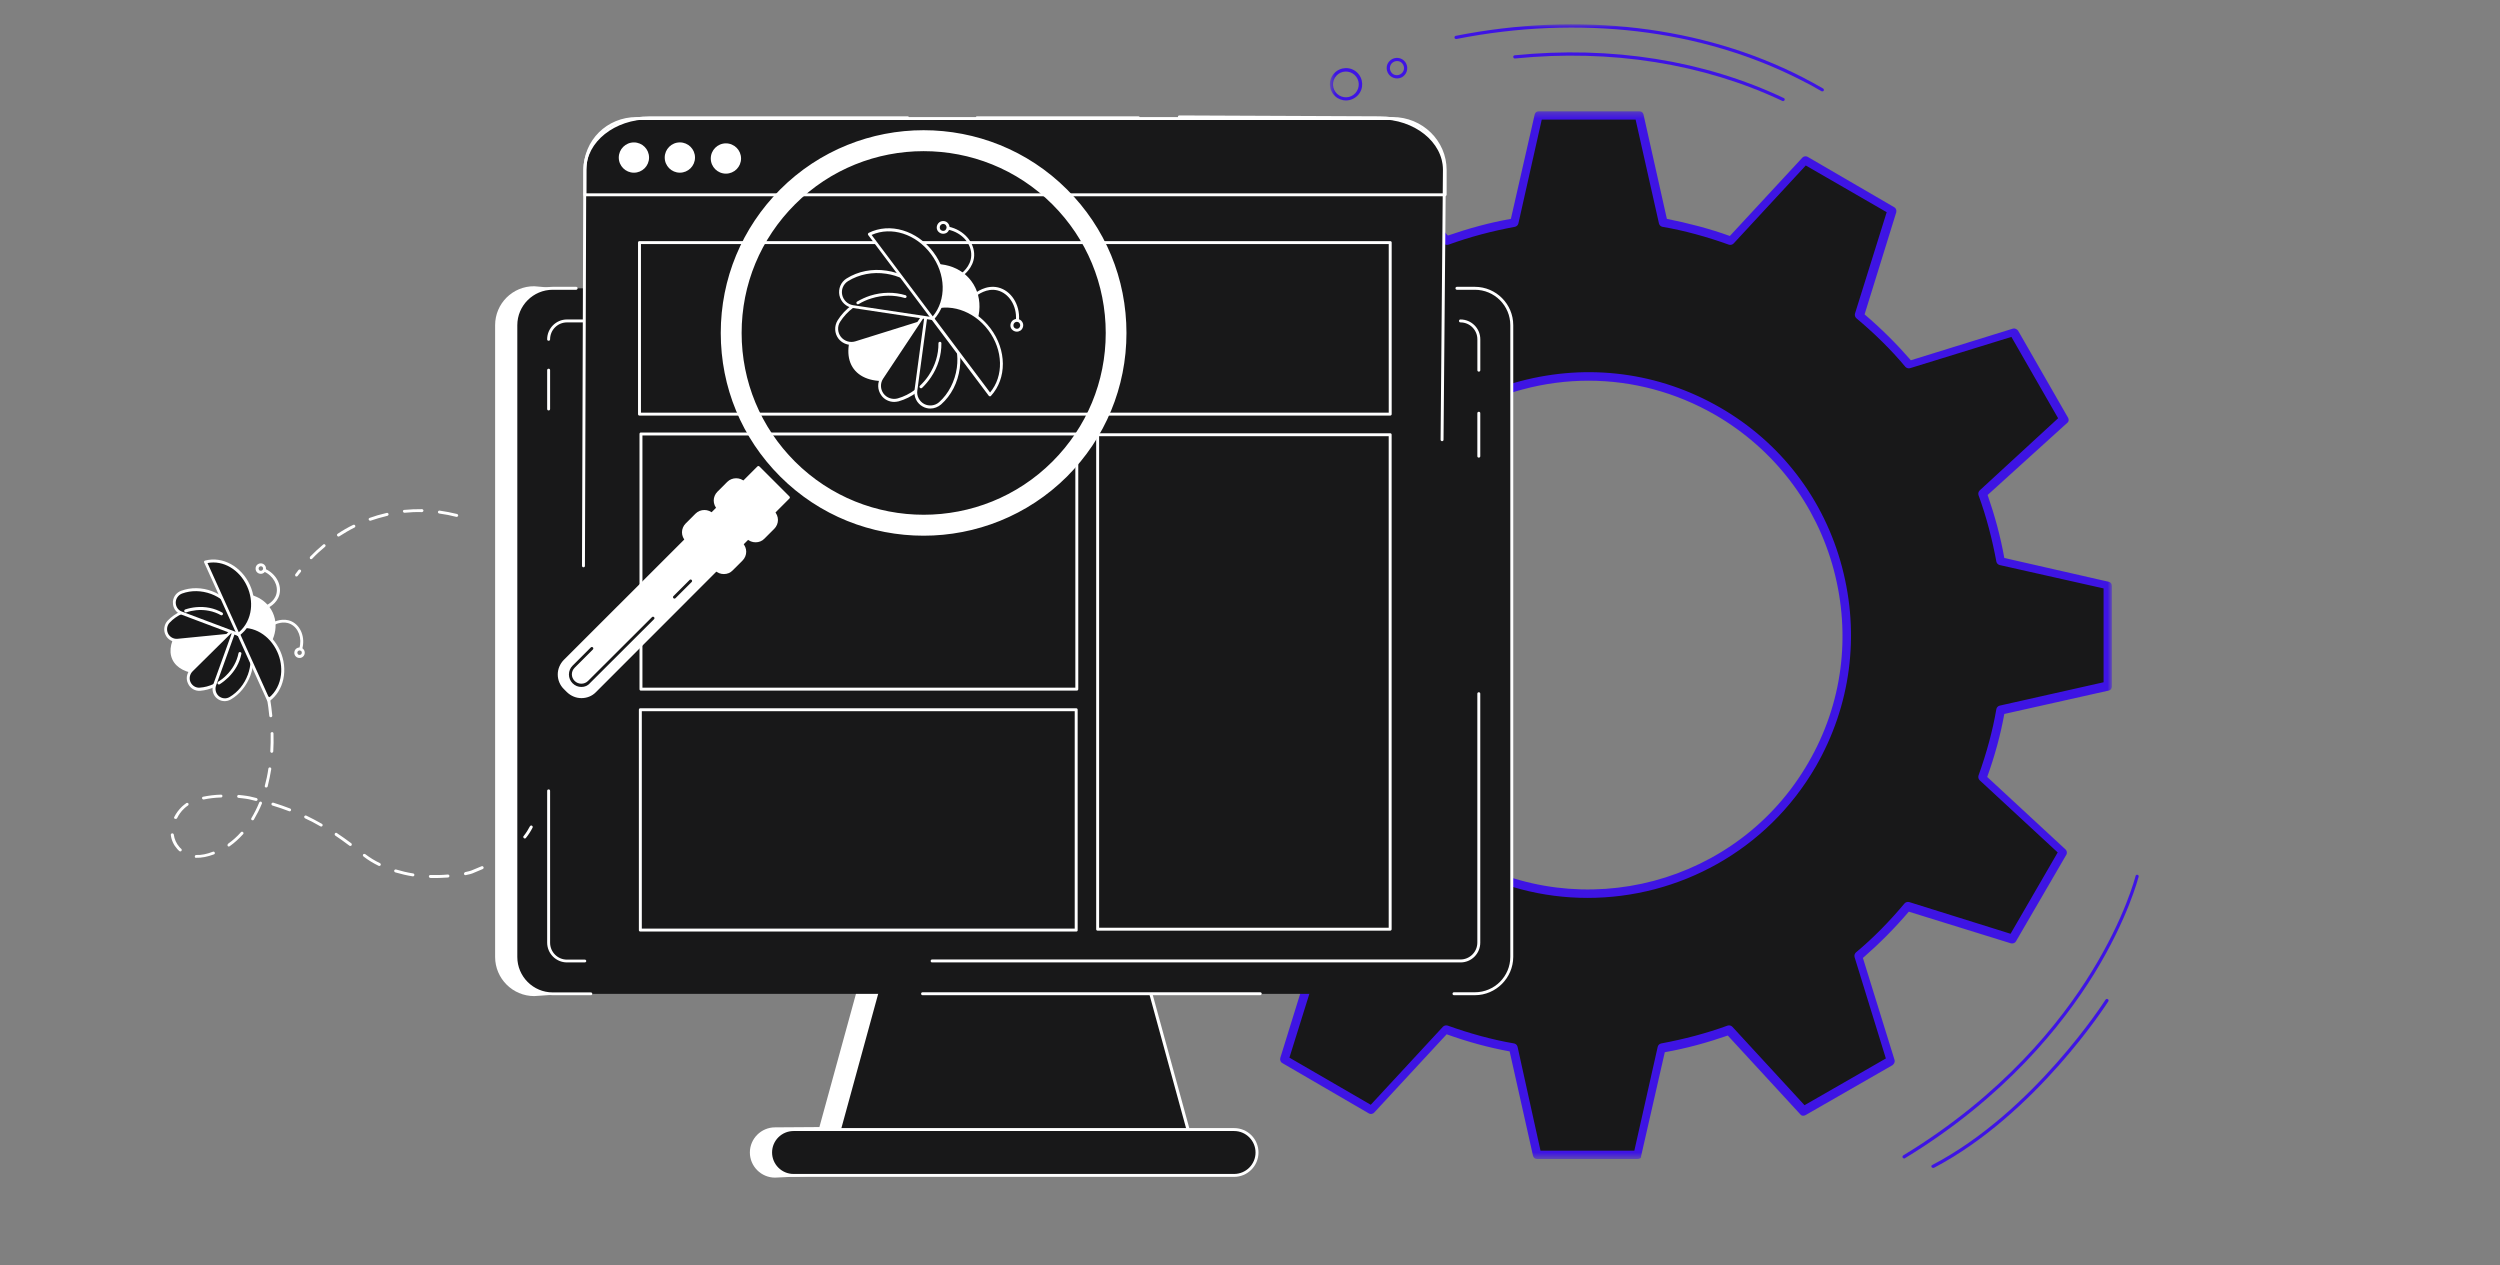 <svg width="411" height="208" viewBox="0 0 411 208" fill="none" xmlns="http://www.w3.org/2000/svg">
<rect x="0" y="0" width="411" height="208" fill="#808080" stroke="none"/>
<mask id="mask0_8231_22647" style="mask-type:luminance" maskUnits="userSpaceOnUse" x="174" y="18" width="174" height="173">
<path d="M347.202 18.291H174.953V190.54H347.202V18.291Z" fill="white"/>
</mask>
<g mask="url(#mask0_8231_22647)">
<path d="M196.205 81.033C194.902 84.667 193.873 88.37 193.187 92.141L175.633 96.05V112.575L193.256 116.552C193.942 120.324 194.902 124.027 196.205 127.661L182.902 139.866L191.13 154.198L208.342 148.849C210.81 151.729 213.484 154.472 216.501 157.009L211.153 174.22L225.416 182.517L237.69 169.283C241.324 170.586 245.027 171.614 248.798 172.3L252.775 189.854H269.301L273.278 172.232C277.049 171.546 280.752 170.586 284.386 169.283L296.592 182.586L310.923 174.357L305.574 157.146C308.454 154.678 311.197 152.003 313.734 148.986L330.945 154.335L339.242 140.072L326.008 127.798C327.311 124.164 328.34 120.461 329.025 116.69L346.579 112.713V96.187L328.957 92.21C328.271 88.438 327.311 84.736 326.008 81.101L339.311 68.896L331.083 54.565L313.871 59.913C311.403 57.033 308.729 54.29 305.711 51.753L311.06 34.542L296.797 26.245L284.455 39.548C280.82 38.245 277.118 37.216 273.346 36.531L269.438 18.977H252.912L248.935 36.599C245.164 37.285 241.461 38.245 237.827 39.548L225.621 26.245L211.29 34.474L216.639 51.685C213.759 54.153 211.016 56.828 208.479 59.845L191.268 54.496L182.971 68.759L196.205 81.033ZM224.25 83.09C236.044 62.793 262.032 55.799 282.329 67.593C302.626 79.387 309.62 105.375 297.826 125.672C286.032 145.969 260.044 152.963 239.747 141.169C219.45 129.444 212.524 103.456 224.25 83.09Z" fill="#181819"/>
<path d="M269.235 190.54H252.71C252.367 190.54 252.093 190.334 252.024 189.991L248.184 172.849C244.756 172.232 241.259 171.272 237.83 170.037L225.899 182.929C225.693 183.134 225.35 183.203 225.076 183.066L210.813 174.769C210.539 174.631 210.402 174.289 210.471 173.946L215.682 157.146C212.939 154.815 210.402 152.278 208.071 149.603L191.271 154.815C190.997 154.883 190.654 154.746 190.448 154.472L182.22 140.141C182.082 139.866 182.082 139.523 182.357 139.318L195.317 127.387C194.151 124.027 193.191 120.529 192.574 117.032L175.431 113.124C175.088 113.055 174.883 112.781 174.883 112.438V95.913C174.883 95.57 175.088 95.296 175.431 95.227L192.574 91.387C193.191 87.959 194.151 84.461 195.385 81.033L182.562 69.239C182.357 69.033 182.288 68.69 182.425 68.416L190.722 54.153C190.859 53.879 191.202 53.742 191.545 53.81L208.345 59.022C210.676 56.279 213.213 53.742 215.888 51.41L210.608 34.679C210.539 34.405 210.676 34.062 210.951 33.856L225.282 25.628C225.556 25.491 225.899 25.491 226.105 25.765L238.036 38.725C241.396 37.559 244.893 36.599 248.39 35.982L252.299 18.84C252.367 18.497 252.641 18.291 252.984 18.291H269.51C269.853 18.291 270.127 18.497 270.195 18.84L274.035 35.982C277.464 36.668 280.961 37.559 284.389 38.794L296.321 25.902C296.526 25.697 296.869 25.628 297.144 25.765L311.406 34.062C311.68 34.199 311.818 34.542 311.749 34.885L306.538 51.685C309.281 54.016 311.818 56.553 314.149 59.227L330.949 54.016C331.223 53.948 331.566 54.085 331.772 54.359L340 68.69C340.137 68.965 340.137 69.307 339.863 69.513L326.766 81.376C327.932 84.736 328.892 88.233 329.509 91.73L346.651 95.638C346.994 95.707 347.2 95.981 347.2 96.324V112.85C347.2 113.192 346.994 113.467 346.651 113.535L329.509 117.375C328.892 120.804 327.932 124.301 326.697 127.729L339.589 139.661C339.794 139.866 339.863 140.209 339.726 140.483L331.429 154.746C331.292 155.02 330.949 155.158 330.606 155.089L313.806 149.878C311.475 152.62 308.938 155.158 306.263 157.489L311.475 174.289C311.543 174.563 311.406 174.906 311.132 175.111L296.801 183.34C296.526 183.477 296.184 183.477 295.978 183.203L284.047 170.243C280.687 171.409 277.19 172.369 273.692 172.986L269.784 190.128C269.853 190.334 269.578 190.54 269.235 190.54ZM253.259 189.168H268.687L272.527 172.094C272.595 171.82 272.801 171.614 273.075 171.546C276.778 170.86 280.481 169.9 284.047 168.597C284.321 168.529 284.595 168.597 284.801 168.803L296.664 181.694L310.035 174.014L304.892 157.352C304.823 157.077 304.892 156.803 305.098 156.597C307.978 154.198 310.652 151.455 313.12 148.506C313.326 148.3 313.6 148.232 313.875 148.3L330.537 153.512L338.286 140.141L325.463 128.278C325.257 128.072 325.189 127.798 325.257 127.524C326.56 123.889 327.589 120.187 328.206 116.552C328.275 116.278 328.48 116.072 328.755 116.004L345.829 112.164V96.736L328.755 92.896C328.48 92.827 328.275 92.621 328.206 92.347C327.52 88.644 326.56 84.941 325.257 81.376C325.189 81.102 325.257 80.827 325.463 80.621L338.354 68.759L330.674 55.388L314.012 60.53C313.738 60.599 313.463 60.53 313.258 60.325C310.858 57.445 308.115 54.77 305.166 52.302C304.961 52.096 304.892 51.822 304.961 51.548L310.172 34.885L296.869 27.205L285.007 40.028C284.801 40.233 284.527 40.302 284.252 40.233C280.618 38.931 276.915 37.902 273.281 37.285C273.007 37.216 272.801 37.011 272.733 36.736L268.893 19.662H253.464L249.624 36.736C249.556 37.011 249.35 37.216 249.076 37.285C245.373 37.971 241.67 38.931 238.104 40.233C237.83 40.302 237.556 40.233 237.35 40.028L225.488 27.137L212.116 34.816L217.259 51.479C217.328 51.753 217.259 52.028 217.053 52.233C214.173 54.633 211.499 57.376 209.031 60.325C208.825 60.53 208.551 60.599 208.276 60.53L191.614 55.319L183.865 68.622L196.688 80.484C196.894 80.69 196.962 80.964 196.894 81.239C195.591 84.873 194.562 88.576 193.945 92.21C193.877 92.484 193.671 92.69 193.397 92.758L176.323 96.598V112.027L193.397 115.867C193.671 115.935 193.877 116.141 193.945 116.415C194.631 120.118 195.591 123.821 196.894 127.387C196.962 127.661 196.894 127.935 196.688 128.141L183.797 140.003L191.477 153.375L208.139 148.232C208.413 148.163 208.688 148.232 208.893 148.438C211.293 151.318 214.036 153.992 216.985 156.46C217.19 156.666 217.259 156.94 217.19 157.215L211.979 173.877L225.35 181.626L237.213 168.803C237.419 168.597 237.693 168.529 237.967 168.597C241.602 169.9 245.304 170.929 248.939 171.546C249.213 171.614 249.419 171.82 249.487 172.094L253.259 189.168ZM261.007 147.615C253.67 147.615 246.264 145.763 239.407 141.786C229.396 136.026 222.265 126.701 219.316 115.524C216.368 104.347 217.876 92.758 223.636 82.747L224.253 83.09L223.705 82.747C229.465 72.736 238.79 65.605 249.967 62.656C261.144 59.708 272.733 61.216 282.744 66.976C292.755 72.736 299.886 82.061 302.835 93.239C305.783 104.415 304.275 116.004 298.515 126.015C290.492 139.866 275.955 147.615 261.007 147.615ZM261.144 62.587C257.51 62.587 253.876 63.068 250.31 64.028C239.476 66.907 230.493 73.764 224.87 83.433C219.248 93.101 217.808 104.347 220.688 115.181C223.568 125.947 230.493 134.998 240.162 140.621C260.116 152.14 285.761 145.352 297.281 125.398C302.903 115.73 304.343 104.484 301.463 93.65C298.584 82.884 291.658 73.833 281.99 68.21C275.544 64.507 268.413 62.587 261.144 62.587Z" fill="#3E14E4"/>
</g>
<mask id="mask1_8231_22647" style="mask-type:luminance" maskUnits="userSpaceOnUse" x="218" y="4" width="167" height="200">
<path d="M384.64 4H218.625V204H384.64V4Z" fill="white"/>
</mask>
<g mask="url(#mask1_8231_22647)">
<path d="M313.04 190.453C312.961 190.453 312.856 190.4 312.804 190.322C312.725 190.19 312.777 190.033 312.882 189.954C329.232 180.034 338.758 168.067 343.849 159.774C349.387 150.799 351.066 144.081 351.092 144.002C351.119 143.871 351.276 143.766 351.407 143.819C351.539 143.845 351.644 144.002 351.591 144.133C351.565 144.212 349.859 151.009 344.295 160.063C339.152 168.408 329.573 180.454 313.145 190.427C313.145 190.453 313.092 190.453 313.04 190.453Z" fill="#3E14E4"/>
<path d="M317.789 192C317.684 192 317.605 191.948 317.553 191.869C317.474 191.738 317.526 191.58 317.658 191.528C334.348 182.815 346.027 164.524 346.158 164.34C346.236 164.209 346.394 164.182 346.525 164.261C346.656 164.34 346.683 164.497 346.604 164.628C346.499 164.812 334.716 183.209 317.92 192C317.868 192 317.841 192 317.789 192Z" fill="#3E14E4"/>
<path d="M221.276 16.517C220.646 16.517 219.99 16.281 219.491 15.809C218.415 14.812 218.337 13.132 219.334 12.056C220.331 10.98 222.011 10.901 223.087 11.899C224.163 12.896 224.241 14.575 223.244 15.651C222.693 16.229 221.985 16.517 221.276 16.517ZM219.833 15.441C220.699 16.229 222.037 16.176 222.824 15.31C223.612 14.444 223.559 13.106 222.693 12.318C221.827 11.531 220.489 11.584 219.701 12.45C218.914 13.289 218.967 14.654 219.833 15.441Z" fill="#3E14E4"/>
<path d="M229.677 12.896C229.258 12.896 228.864 12.739 228.523 12.45C228.182 12.135 227.998 11.715 227.972 11.269C227.945 10.823 228.103 10.377 228.418 10.062C229.048 9.38 230.124 9.327 230.806 9.957C231.488 10.587 231.541 11.663 230.911 12.345C230.596 12.713 230.15 12.896 229.677 12.896ZM229.677 10.036C229.362 10.036 229.048 10.167 228.811 10.403C228.601 10.639 228.496 10.928 228.496 11.243C228.523 11.558 228.654 11.847 228.864 12.056C229.336 12.503 230.071 12.45 230.517 11.978C230.963 11.505 230.911 10.771 230.438 10.324C230.255 10.141 229.966 10.036 229.677 10.036Z" fill="#3E14E4"/>
<path d="M293.128 16.623C293.102 16.623 293.05 16.623 293.024 16.597C280.033 10.456 264.838 8.041 249.066 9.616C248.935 9.642 248.804 9.537 248.777 9.38C248.751 9.249 248.856 9.117 249.014 9.091C264.891 7.49 280.191 9.931 293.26 16.124C293.391 16.177 293.443 16.334 293.391 16.465C293.312 16.57 293.233 16.623 293.128 16.623Z" fill="#3E14E4"/>
<path d="M299.587 15.022C299.534 15.022 299.508 15.022 299.455 14.996C298.353 14.34 297.198 13.71 296.018 13.133C279.72 4.813 259.618 2.425 239.437 6.414C239.306 6.44 239.148 6.362 239.122 6.204C239.096 6.073 239.175 5.916 239.332 5.889C259.644 1.874 279.852 4.289 296.254 12.66C297.435 13.264 298.589 13.894 299.718 14.55C299.849 14.628 299.875 14.786 299.823 14.917C299.77 14.996 299.665 15.022 299.587 15.022Z" fill="#3E14E4"/>
</g>
<path d="M179.9 54.937L87.827 47.059C84.274 47.035 81.398 49.91 81.398 53.463V157.329C81.398 160.857 84.274 163.757 87.827 163.757L141.621 160.108L134.709 185.289L127.411 185.338C125.139 185.338 123.278 187.198 123.278 189.47C123.278 191.742 125.139 193.602 127.411 193.602L188.6 190.678C190.871 190.678 186.618 163.733 186.618 163.733C186.618 163.733 183.428 54.937 179.9 54.937Z" fill="white"/>
<path d="M185.649 150.467H147.684L136.906 189.737H196.403L185.649 150.467Z" fill="#181819"/>
<path d="M196.405 189.976H136.907C136.835 189.976 136.762 189.952 136.714 189.88C136.666 189.831 136.641 189.735 136.666 189.662L147.444 150.368C147.468 150.271 147.565 150.199 147.685 150.199H185.651C185.771 150.199 185.844 150.271 185.892 150.368L196.67 189.662C196.695 189.735 196.67 189.807 196.622 189.88C196.55 189.952 196.501 189.976 196.405 189.976ZM137.221 189.493H196.09L185.457 150.682H147.855L137.221 189.493Z" fill="white"/>
<path d="M242.465 47.397H90.87C87.535 47.397 84.805 50.103 84.805 53.462V157.329C84.805 160.664 87.511 163.395 90.87 163.395H242.441C245.776 163.395 248.507 160.688 248.507 157.329V53.462C248.507 50.103 245.8 47.397 242.465 47.397Z" fill="#181819"/>
<path d="M202.885 185.699H130.458C128.38 185.699 126.688 187.39 126.688 189.469C126.688 191.547 128.38 193.239 130.458 193.239H202.885C204.963 193.239 206.654 191.547 206.654 189.469C206.654 187.39 204.963 185.699 202.885 185.699Z" fill="#181819"/>
<path d="M202.883 193.48H130.457C128.233 193.48 126.445 191.692 126.445 189.469C126.445 187.27 128.233 185.457 130.457 185.457H202.883C205.106 185.457 206.895 187.246 206.895 189.469C206.895 191.692 205.082 193.48 202.883 193.48ZM130.457 185.941C128.523 185.941 126.929 187.511 126.929 189.469C126.929 191.402 128.499 192.997 130.457 192.997H202.883C204.816 192.997 206.411 191.426 206.411 189.469C206.411 187.536 204.841 185.941 202.883 185.941H130.457Z" fill="white"/>
<path d="M97.129 163.611H90.871C87.391 163.611 84.562 160.784 84.562 157.304V53.462C84.562 49.982 87.391 47.154 90.871 47.154H94.713C94.858 47.154 94.954 47.251 94.954 47.396C94.954 47.541 94.858 47.638 94.713 47.638H90.871C87.656 47.638 85.046 50.248 85.046 53.462V157.328C85.046 160.542 87.656 163.152 90.871 163.152H97.129C97.275 163.152 97.371 163.25 97.371 163.395C97.371 163.515 97.275 163.611 97.129 163.611Z" fill="white"/>
<path d="M242.47 163.611H239.039C238.894 163.611 238.797 163.514 238.797 163.369C238.797 163.224 238.894 163.128 239.039 163.128H242.47C245.684 163.128 248.294 160.518 248.294 157.304V53.462C248.294 50.248 245.684 47.638 242.47 47.638H239.522C239.377 47.638 239.28 47.541 239.28 47.396C239.28 47.251 239.377 47.154 239.522 47.154H242.47C245.95 47.154 248.778 49.982 248.778 53.462V157.328C248.753 160.784 245.926 163.611 242.47 163.611Z" fill="white"/>
<path d="M207.158 163.612H151.672C151.527 163.612 151.43 163.515 151.43 163.37C151.43 163.225 151.527 163.129 151.672 163.129H207.182C207.327 163.129 207.424 163.225 207.424 163.37C207.4 163.515 207.303 163.612 207.158 163.612Z" fill="white"/>
<path d="M240.119 158.223H153.241C153.096 158.223 153 158.126 153 157.981C153 157.836 153.096 157.74 153.241 157.74H240.095C241.617 157.74 242.874 156.507 242.874 154.961V114.047C242.874 113.902 242.971 113.805 243.116 113.805C243.261 113.805 243.357 113.902 243.357 114.047V154.961C243.357 156.773 241.907 158.223 240.119 158.223Z" fill="white"/>
<path d="M96.14 158.222H93.215C91.427 158.222 89.953 156.772 89.953 154.96V130.02C89.953 129.875 90.05 129.779 90.195 129.779C90.34 129.779 90.436 129.875 90.436 130.02V154.984C90.436 156.506 91.669 157.763 93.215 157.763H96.14C96.285 157.763 96.381 157.86 96.381 158.005C96.381 158.126 96.26 158.222 96.14 158.222Z" fill="white"/>
<path d="M90.195 67.478C90.05 67.478 89.953 67.382 89.953 67.237V60.857C89.953 60.712 90.05 60.615 90.195 60.615C90.34 60.615 90.436 60.712 90.436 60.857V67.237C90.436 67.382 90.34 67.478 90.195 67.478Z" fill="white"/>
<path d="M101.94 52.785H93.216C91.548 52.785 90.195 54.139 90.195 55.806L101.94 52.785Z" fill="#181819"/>
<path d="M90.195 56.024C90.05 56.024 89.953 55.927 89.953 55.782C89.953 53.994 91.403 52.52 93.215 52.52H101.939C102.084 52.52 102.181 52.616 102.181 52.761C102.181 52.906 102.084 53.003 101.939 53.003H93.215C91.693 53.003 90.436 54.235 90.436 55.782C90.436 55.927 90.34 56.024 90.195 56.024Z" fill="white"/>
<path d="M243.123 60.857V55.782C243.123 54.115 241.77 52.762 240.102 52.762L243.123 60.857Z" fill="#181819"/>
<path d="M243.122 61.099C242.977 61.099 242.88 61.002 242.88 60.857V55.782C242.88 54.259 241.648 53.003 240.101 53.003C239.956 53.003 239.859 52.906 239.859 52.761C239.859 52.616 239.956 52.52 240.101 52.52C241.889 52.52 243.363 53.969 243.363 55.782V60.857C243.363 61.002 243.267 61.099 243.122 61.099Z" fill="white"/>
<path d="M243.116 75.235C242.971 75.235 242.875 75.139 242.875 74.994V67.937C242.875 67.792 242.971 67.695 243.116 67.695C243.261 67.695 243.358 67.792 243.358 67.937V74.994C243.358 75.139 243.261 75.235 243.116 75.235Z" fill="white"/>
<path d="M237.489 157.594H96.141V27.942C96.141 23.206 99.983 19.363 104.72 19.363H228.934C233.671 19.363 237.513 23.206 237.513 27.942V157.594H237.489Z" fill="#181819"/>
<path d="M237.56 32.268H96.163C96.018 32.268 95.922 32.171 95.922 32.026V27.942C95.922 23.061 99.764 19.242 104.694 19.242H228.933C233.839 19.242 237.826 23.133 237.826 27.942V32.026C237.802 32.147 237.705 32.268 237.56 32.268ZM96.405 31.785H237.319V27.942C237.319 23.423 233.549 19.726 228.909 19.726H104.694C100.054 19.726 96.405 23.326 96.405 27.942V31.785Z" fill="white"/>
<path d="M228.55 68.324H105.133C104.988 68.324 104.891 68.227 104.891 68.082V39.88C104.891 39.735 104.988 39.639 105.133 39.639H228.55C228.695 39.639 228.792 39.735 228.792 39.88V68.082C228.792 68.227 228.671 68.324 228.55 68.324ZM105.374 67.841H228.308V40.122H105.374V67.841Z" fill="white"/>
<path d="M177.027 113.54H105.374C105.229 113.54 105.133 113.443 105.133 113.298V71.345C105.133 71.2 105.229 71.103 105.374 71.103H177.027C177.172 71.103 177.269 71.2 177.269 71.345V113.298C177.269 113.443 177.148 113.54 177.027 113.54ZM105.616 113.056H176.786V71.587H105.616V113.056Z" fill="white"/>
<path d="M176.949 153.147H105.272C105.127 153.147 105.031 153.051 105.031 152.906V116.68C105.031 116.535 105.127 116.439 105.272 116.439H176.925C177.07 116.439 177.167 116.535 177.167 116.68V152.906C177.191 153.051 177.07 153.147 176.949 153.147ZM105.514 152.664H176.684V116.922H105.514V152.664Z" fill="white"/>
<path d="M228.543 153.003H180.452C180.307 153.003 180.211 152.907 180.211 152.762V71.466C180.211 71.321 180.307 71.225 180.452 71.225H228.543C228.688 71.225 228.785 71.321 228.785 71.466V152.762C228.785 152.882 228.688 153.003 228.543 153.003ZM180.694 152.52H228.302V71.708H180.694V152.52Z" fill="white"/>
<path d="M106.705 25.908C106.708 24.533 105.596 23.417 104.221 23.414C102.846 23.411 101.73 24.524 101.727 25.898C101.724 27.273 102.837 28.39 104.211 28.392C105.586 28.395 106.703 27.283 106.705 25.908Z" fill="white"/>
<path d="M114.259 25.904C114.262 24.529 113.15 23.413 111.775 23.41C110.4 23.407 109.284 24.52 109.281 25.895C109.278 27.269 110.391 28.386 111.765 28.388C113.14 28.391 114.257 27.279 114.259 25.904Z" fill="white"/>
<path d="M119.346 28.547C120.721 28.544 121.833 27.427 121.83 26.053C121.828 24.678 120.711 23.566 119.336 23.568C117.962 23.571 116.849 24.688 116.852 26.062C116.855 27.437 117.971 28.549 119.346 28.547Z" fill="white"/>
<path d="M237.075 72.529C236.93 72.529 236.833 72.408 236.833 72.287L237.22 27.918C237.22 23.351 232.532 19.605 226.804 19.605L193.89 19.46C193.745 19.46 193.648 19.339 193.648 19.218C193.648 19.073 193.745 18.977 193.89 18.977L226.804 19.122C232.822 19.122 237.703 23.061 237.703 27.918L237.317 72.287C237.317 72.432 237.22 72.529 237.075 72.529Z" fill="white"/>
<path d="M187.175 19.606H160.64C160.495 19.606 160.398 19.51 160.398 19.365C160.398 19.22 160.495 19.123 160.64 19.123H187.15C187.295 19.123 187.392 19.22 187.392 19.365C187.416 19.51 187.295 19.606 187.175 19.606Z" fill="white"/>
<path d="M95.921 93.265C95.776 93.265 95.68 93.144 95.68 93.023L95.897 27.919C95.897 23.062 100.803 19.123 106.796 19.123H149.208C149.353 19.123 149.449 19.22 149.449 19.365C149.449 19.51 149.353 19.606 149.208 19.606H106.796C101.044 19.606 96.38 23.328 96.38 27.919L96.163 93.023C96.163 93.168 96.066 93.265 95.921 93.265Z" fill="white"/>
<path d="M175.257 31.326C162.328 18.397 141.352 18.397 128.423 31.326C115.494 44.255 115.494 65.207 128.423 78.136C141.352 91.065 162.328 91.065 175.257 78.136C188.21 65.207 188.21 44.255 175.257 31.326ZM173.179 76.057C161.41 87.826 142.295 87.826 130.526 76.057C118.757 64.288 118.757 45.197 130.526 33.428C142.295 21.659 161.41 21.659 173.179 33.428C184.948 45.197 184.948 64.264 173.179 76.057Z" fill="white"/>
<path d="M151.841 88.069C143.287 88.069 134.756 84.831 128.255 78.33C121.948 72.022 118.492 63.661 118.492 54.744C118.492 45.826 121.972 37.465 128.255 31.157C141.257 18.156 162.426 18.156 175.428 31.157C181.735 37.465 185.191 45.826 185.191 54.744C185.191 63.661 181.711 72.022 175.428 78.33C168.927 84.806 160.396 88.069 151.841 88.069ZM151.841 21.902C143.432 21.902 134.998 25.116 128.594 31.52C122.383 37.731 118.975 45.971 118.975 54.744C118.975 63.516 122.407 71.781 128.594 77.967C141.402 90.775 162.281 90.775 175.089 77.967C181.3 71.757 184.708 63.516 184.708 54.744C184.708 45.971 181.276 37.706 175.089 31.52C168.685 25.092 160.275 21.902 151.841 21.902ZM151.841 85.097C144.06 85.097 136.278 82.124 130.333 76.203C124.582 70.476 121.44 62.839 121.44 54.719C121.44 46.6 124.606 38.963 130.333 33.236C142.199 21.394 161.484 21.394 173.325 33.236C179.077 38.963 182.218 46.6 182.218 54.719C182.218 62.839 179.053 70.476 173.325 76.203C167.429 82.148 159.623 85.097 151.841 85.097ZM151.841 24.85C144.181 24.85 136.52 27.774 130.696 33.598C125.041 39.253 121.924 46.745 121.924 54.744C121.924 62.718 125.041 70.234 130.696 75.889C142.368 87.537 161.339 87.537 173.011 75.889C178.666 70.234 181.783 62.743 181.783 54.744C181.783 46.769 178.666 39.253 173.011 33.598C167.163 27.75 159.502 24.85 151.841 24.85Z" fill="white"/>
<path d="M92.877 113.105L93.385 113.612C94.617 114.845 96.599 114.845 97.807 113.612L129.634 81.809L124.704 76.879L92.877 108.682C91.645 109.915 91.645 111.896 92.877 113.105Z" fill="white"/>
<path d="M95.586 114.772C94.716 114.772 93.87 114.434 93.194 113.781L92.686 113.274C92.058 112.645 91.695 111.8 91.695 110.881C91.695 109.987 92.058 109.141 92.686 108.489L124.513 76.686C124.61 76.589 124.755 76.589 124.851 76.686L129.781 81.616C129.83 81.664 129.854 81.712 129.854 81.785C129.854 81.857 129.83 81.906 129.781 81.954L97.978 113.781C97.326 114.458 96.456 114.772 95.586 114.772ZM93.049 112.935L93.556 113.443C94.692 114.579 96.504 114.579 97.64 113.443L129.298 81.809L124.706 77.217L93.049 108.851C92.493 109.407 92.203 110.132 92.203 110.881C92.203 111.679 92.493 112.404 93.049 112.935Z" fill="white"/>
<path d="M110.882 98.411C110.81 98.411 110.761 98.387 110.713 98.339C110.616 98.242 110.616 98.097 110.713 98L113.371 95.342C113.468 95.245 113.613 95.245 113.71 95.342C113.806 95.439 113.806 95.584 113.71 95.68L111.051 98.339C111.003 98.387 110.955 98.411 110.882 98.411Z" fill="#181819"/>
<path d="M95.585 112.937C95.053 112.937 94.546 112.743 94.135 112.332C93.748 111.946 93.531 111.438 93.531 110.882C93.531 110.327 93.748 109.819 94.135 109.432L97.131 106.436C97.228 106.339 97.373 106.339 97.47 106.436C97.566 106.532 97.566 106.677 97.47 106.774L94.473 109.771C94.183 110.061 94.014 110.447 94.014 110.858C94.014 111.269 94.183 111.656 94.473 111.946C95.077 112.55 96.068 112.55 96.672 111.946L107.185 101.458C107.281 101.361 107.426 101.361 107.523 101.458C107.62 101.554 107.62 101.699 107.523 101.796L97.011 112.284C96.624 112.743 96.116 112.937 95.585 112.937Z" fill="#181819"/>
<path d="M118.13 83.573L122.939 88.382C123.664 89.107 124.8 89.107 125.525 88.382L127.144 86.763C127.869 86.062 127.869 84.902 127.144 84.177L122.335 79.368C121.61 78.643 120.474 78.643 119.749 79.368L118.13 80.987C117.405 81.712 117.405 82.848 118.13 83.573Z" fill="white"/>
<path d="M124.223 89.155C123.692 89.155 123.16 88.962 122.749 88.551L117.94 83.742C117.553 83.356 117.336 82.824 117.336 82.292C117.336 81.761 117.553 81.229 117.94 80.842L119.559 79.223C120.357 78.426 121.686 78.426 122.483 79.223L127.292 84.032C127.679 84.419 127.897 84.951 127.897 85.482C127.897 86.014 127.679 86.546 127.292 86.932L125.673 88.551C125.287 88.962 124.755 89.155 124.223 89.155ZM121.033 79.078C120.622 79.078 120.212 79.223 119.922 79.537L118.303 81.156C118.013 81.446 117.843 81.857 117.843 82.268C117.843 82.679 118.013 83.09 118.303 83.38L123.112 88.189C123.74 88.817 124.731 88.817 125.359 88.189L126.978 86.57C127.268 86.28 127.437 85.869 127.437 85.458C127.437 85.047 127.268 84.636 126.978 84.346L122.169 79.537C121.855 79.247 121.444 79.078 121.033 79.078Z" fill="white"/>
<path d="M112.885 88.794L117.694 93.603C118.419 94.328 119.555 94.328 120.28 93.603L121.899 91.984C122.624 91.283 122.624 90.123 121.899 89.398L117.09 84.589C116.365 83.864 115.229 83.864 114.504 84.589L112.885 86.208C112.184 86.933 112.184 88.093 112.885 88.794Z" fill="white"/>
<path d="M119.005 94.376C118.473 94.376 117.941 94.183 117.53 93.772L112.721 88.963C112.335 88.576 112.117 88.045 112.117 87.513C112.117 86.981 112.335 86.45 112.721 86.063L114.34 84.444C115.138 83.646 116.467 83.646 117.265 84.444L122.074 89.253C122.46 89.64 122.678 90.171 122.678 90.703C122.678 91.234 122.46 91.766 122.074 92.153L120.454 93.772C120.068 94.183 119.536 94.376 119.005 94.376ZM115.815 84.323C115.404 84.323 114.993 84.468 114.703 84.782L113.084 86.401C112.794 86.691 112.625 87.102 112.625 87.513C112.625 87.924 112.794 88.335 113.084 88.625L117.893 93.434C118.521 94.062 119.512 94.062 120.14 93.434L121.759 91.814C122.049 91.525 122.219 91.114 122.219 90.703C122.219 90.292 122.049 89.881 121.759 89.591L116.926 84.782C116.612 84.468 116.225 84.323 115.815 84.323Z" fill="white"/>
<path d="M35.513 98.691C30.216 101.141 27.007 105.499 28.328 108.398C29.65 111.296 35.017 111.657 40.293 109.18C41.061 108.825 41.81 108.418 42.49 107.98C41.034 104.555 39.551 101.152 38.122 97.705C37.245 97.952 36.384 98.273 35.513 98.691Z" fill="white"/>
<path d="M44.846 100.722C43.737 98.311 40.939 97.131 38.109 97.727C39.564 101.149 41.093 104.555 42.575 107.956C44.958 106.168 45.973 103.183 44.846 100.722Z" fill="white"/>
<path d="M29.203 105.248C28.443 105.314 27.736 104.919 27.404 104.222C27.072 103.524 27.214 102.705 27.763 102.15C28.863 101.017 30.46 100.206 32.251 100.029C35.537 99.717 38.432 101.547 39.186 104.277L29.203 105.248Z" fill="#181819"/>
<path d="M27.014 103.221C27.066 102.761 27.26 102.34 27.589 102.008C28.773 100.785 30.438 100.007 32.229 99.83C35.613 99.504 38.628 101.346 39.41 104.249C39.426 104.325 39.418 104.397 39.388 104.443C39.356 104.513 39.281 104.53 39.207 104.546L29.224 105.517C28.366 105.597 27.545 105.142 27.2 104.345C27.023 103.983 26.972 103.585 27.014 103.221ZM38.849 104.067C38.019 101.575 35.291 99.985 32.248 100.298C30.556 100.461 29.018 101.179 27.916 102.337C27.45 102.802 27.343 103.526 27.614 104.119C27.886 104.712 28.523 105.074 29.16 105.02L38.849 104.067Z" fill="white"/>
<path d="M31.494 110.2C30.95 110.728 30.784 111.54 31.089 112.255C31.393 112.971 32.094 113.387 32.851 113.321C34.409 113.219 36.036 112.514 37.319 111.235C39.689 108.901 40.205 105.466 38.658 103.154L31.494 110.2Z" fill="#181819"/>
<path d="M30.716 111.265C30.769 110.806 30.992 110.342 31.32 110.011L38.508 102.967C38.561 102.924 38.638 102.884 38.71 102.891C38.782 102.899 38.85 102.931 38.89 103.008C40.515 105.475 39.941 109.001 37.515 111.403C36.208 112.679 34.575 113.432 32.892 113.57C32.04 113.626 31.249 113.151 30.905 112.358C30.729 111.998 30.675 111.626 30.716 111.265ZM31.666 110.365C31.201 110.828 31.047 111.544 31.317 112.134C31.588 112.724 32.196 113.106 32.831 113.051C34.413 112.951 35.948 112.212 37.148 111.022C39.326 108.887 39.927 105.754 38.617 103.492L31.666 110.365Z" fill="white"/>
<path d="M35.279 112.634C35.027 113.363 35.227 114.14 35.796 114.639C36.368 115.114 37.178 115.201 37.849 114.809C39.216 114.029 40.357 112.689 40.987 110.977C42.116 107.856 41.097 104.555 38.727 103.156L35.279 112.634Z" fill="#181819"/>
<path d="M34.951 113.012C34.97 112.843 35.011 112.701 35.054 112.535L38.479 103.054C38.511 102.985 38.564 102.942 38.617 102.899C38.691 102.882 38.763 102.89 38.808 102.919C41.337 104.407 42.342 107.829 41.181 111.02C40.551 112.732 39.401 114.145 37.954 114.99C37.206 115.422 36.274 115.347 35.639 114.791C35.133 114.372 34.874 113.686 34.951 113.012ZM38.837 103.507L35.516 112.707C35.302 113.317 35.486 114.02 35.969 114.437C36.475 114.856 37.166 114.93 37.733 114.601C39.103 113.796 40.168 112.496 40.764 110.878C41.791 108.014 40.985 104.955 38.837 103.507Z" fill="white"/>
<path d="M44.099 115.084C46.388 113.449 47.163 110.067 45.793 107.066C44.422 104.065 41.418 102.452 38.703 103.163L44.099 115.084Z" fill="#181819"/>
<path d="M38.487 103.141C38.49 103.117 38.493 103.093 38.52 103.071C38.552 103.002 38.605 102.959 38.679 102.942C41.543 102.198 44.635 103.893 46.045 106.972C47.431 110.047 46.69 113.555 44.267 115.298C44.214 115.342 44.139 115.358 44.07 115.326C43.999 115.319 43.933 115.263 43.917 115.188L38.521 103.267C38.479 103.214 38.482 103.189 38.487 103.141ZM46.196 110.916C46.334 109.711 46.147 108.398 45.588 107.167C44.335 104.398 41.641 102.818 39.07 103.325L44.214 114.707C45.333 113.801 46.021 112.435 46.196 110.916Z" fill="white"/>
<path d="M35.754 112.26C35.762 112.187 35.794 112.118 35.871 112.077C36.34 111.787 36.79 111.446 37.2 111.028C38.234 110.02 38.934 108.756 39.208 107.398C39.224 107.253 39.355 107.17 39.495 107.209C39.639 107.225 39.721 107.356 39.681 107.497C39.396 108.952 38.64 110.283 37.523 111.38C37.089 111.795 36.61 112.182 36.115 112.493C36.011 112.555 35.843 112.537 35.785 112.409C35.743 112.356 35.748 112.308 35.754 112.26Z" fill="white"/>
<path d="M29.833 100.775C29.137 100.505 28.658 99.818 28.672 99.06C28.686 98.302 29.153 97.617 29.886 97.352C31.38 96.801 33.126 96.791 34.822 97.437C37.888 98.597 39.709 101.534 39.195 104.32L29.833 100.775Z" fill="#181819"/>
<path d="M28.432 98.838C28.52 98.064 29.035 97.384 29.792 97.122C31.387 96.533 33.202 96.555 34.874 97.198C38.033 98.392 39.941 101.412 39.386 104.34C39.378 104.413 39.322 104.48 39.271 104.499C39.218 104.543 39.146 104.535 39.074 104.527L29.734 101.01C28.945 100.705 28.403 99.937 28.431 99.059C28.415 98.984 28.423 98.911 28.432 98.838ZM38.976 103.905C39.276 101.292 37.536 98.706 34.701 97.645C33.12 97.06 31.427 97.027 29.934 97.578C29.326 97.807 28.894 98.398 28.891 99.059C28.888 99.72 29.279 100.325 29.885 100.536L38.946 103.95C38.97 103.953 38.973 103.929 38.976 103.905Z" fill="white"/>
<path d="M33.766 92.382C36.457 91.669 39.485 93.284 40.855 96.285C42.226 99.286 41.451 102.668 39.161 104.303L33.766 92.382Z" fill="#181819"/>
<path d="M33.532 92.356C33.535 92.332 33.538 92.308 33.564 92.286C33.597 92.216 33.65 92.173 33.724 92.157C36.588 91.412 39.68 93.108 41.09 96.186C42.476 99.262 41.735 102.77 39.312 104.513C39.258 104.556 39.184 104.573 39.115 104.541C39.044 104.534 38.978 104.478 38.962 104.403L33.566 92.481C33.545 92.455 33.527 92.404 33.532 92.356ZM41.238 100.155C41.377 98.95 41.189 97.636 40.63 96.406C39.377 93.637 36.684 92.057 34.112 92.564L39.256 103.946C40.378 103.016 41.066 101.65 41.238 100.155Z" fill="white"/>
<path d="M30.282 100.398C30.292 100.301 30.349 100.233 30.45 100.195C31.006 100.01 31.604 99.878 32.217 99.822C33.765 99.672 35.261 99.982 36.54 100.71C36.655 100.772 36.686 100.923 36.625 101.039C36.563 101.155 36.413 101.188 36.299 101.126C35.087 100.454 33.708 100.181 32.259 100.318C31.693 100.379 31.146 100.492 30.614 100.68C30.489 100.715 30.35 100.651 30.316 100.524C30.297 100.473 30.279 100.422 30.282 100.398Z" fill="white"/>
<path d="M44.712 102.521C44.721 102.449 44.777 102.382 44.83 102.339C45.113 102.199 46.55 101.501 47.955 102.165C49.473 102.89 50.222 104.849 49.669 106.74C49.632 106.858 49.501 106.942 49.36 106.902C49.243 106.865 49.16 106.734 49.201 106.592C49.703 104.939 49.073 103.213 47.738 102.581C46.541 102.012 45.282 102.632 45.05 102.753C44.922 102.812 44.781 102.773 44.723 102.644C44.726 102.62 44.707 102.57 44.712 102.521Z" fill="white"/>
<path d="M48.392 107.207C48.425 106.918 48.6 106.644 48.88 106.528C49.087 106.429 49.328 106.431 49.538 106.502C49.748 106.574 49.925 106.739 50.023 106.944C50.215 107.38 50.036 107.896 49.602 108.093C49.397 108.192 49.154 108.191 48.944 108.119C48.733 108.048 48.557 107.882 48.459 107.677C48.38 107.522 48.373 107.375 48.392 107.207ZM49.614 107.339C49.623 107.267 49.603 107.216 49.587 107.141C49.55 107.04 49.484 106.984 49.392 106.949C49.298 106.915 49.2 106.928 49.099 106.966C48.919 107.044 48.821 107.277 48.922 107.459C48.959 107.56 49.025 107.616 49.117 107.651C49.211 107.685 49.309 107.671 49.41 107.634C49.513 107.596 49.597 107.483 49.614 107.339Z" fill="white"/>
<path d="M43.267 93.703C43.27 93.679 43.272 93.655 43.275 93.631C43.336 93.516 43.464 93.457 43.602 93.52C45.374 94.321 46.376 96.158 45.926 97.789C45.513 99.302 44.062 99.949 43.759 100.062C43.631 100.121 43.493 100.058 43.435 99.93C43.377 99.802 43.441 99.662 43.568 99.603C43.821 99.509 45.095 98.941 45.432 97.662C45.81 96.243 44.927 94.638 43.383 93.959C43.317 93.903 43.256 93.799 43.267 93.703Z" fill="white"/>
<path d="M42.021 93.373C42.054 93.084 42.23 92.811 42.51 92.695C42.715 92.595 42.958 92.597 43.168 92.668C43.378 92.74 43.554 92.905 43.652 93.111C43.845 93.546 43.666 94.062 43.231 94.259C43.026 94.359 42.783 94.357 42.573 94.285C42.363 94.214 42.187 94.049 42.089 93.843C42.034 93.691 42.002 93.541 42.021 93.373ZM42.728 93.132C42.549 93.211 42.45 93.444 42.551 93.625C42.588 93.727 42.654 93.782 42.747 93.817C42.84 93.851 42.939 93.838 43.04 93.8C43.219 93.722 43.318 93.489 43.217 93.307C43.18 93.206 43.114 93.15 43.021 93.115C42.903 93.079 42.805 93.092 42.728 93.132Z" fill="white"/>
<path d="M146.963 46.189C140.801 50.804 137.852 57.305 140.366 60.664C142.903 64.023 149.935 63.008 156.122 58.393C157.04 57.716 157.862 56.991 158.635 56.242C155.784 52.23 152.884 48.243 150.056 44.207C149.017 44.763 147.978 45.415 146.963 46.189Z" fill="white"/>
<path d="M159.672 46.188C157.57 43.385 153.582 42.66 150.078 44.183C152.954 48.194 155.878 52.133 158.754 56.121C161.339 53.172 161.823 49.064 159.672 46.188Z" fill="white"/>
<path d="M140.679 56.339C139.712 56.629 138.673 56.314 138.069 55.517C137.464 54.719 137.392 53.632 137.948 52.786C139.059 51.022 140.872 49.572 143.168 48.871C147.348 47.566 151.626 49.137 153.366 52.399L140.679 56.339Z" fill="#181819"/>
<path d="M139.954 56.701C139.156 56.701 138.359 56.338 137.851 55.686C137.174 54.816 137.126 53.608 137.706 52.665C138.89 50.78 140.799 49.354 143.071 48.629C147.324 47.3 151.723 48.823 153.535 52.278C153.559 52.351 153.583 52.423 153.535 52.472C153.511 52.544 153.462 52.593 153.39 52.617L140.727 56.58C140.485 56.653 140.219 56.701 139.954 56.701ZM140.606 56.121L152.979 52.254C151.191 49.209 147.131 47.88 143.216 49.088C141.065 49.765 139.253 51.118 138.117 52.907C137.634 53.656 137.682 54.647 138.238 55.372C138.794 56.072 139.736 56.387 140.606 56.121Z" fill="white"/>
<path d="M145.001 62.114C144.445 62.96 144.469 64.048 145.073 64.845C145.677 65.667 146.692 66.005 147.659 65.739C149.665 65.159 151.574 63.83 152.879 61.824C155.296 58.175 154.982 53.632 152.323 51.07L145.001 62.114Z" fill="#181819"/>
<path d="M147.01 66.077C146.188 66.077 145.366 65.69 144.883 64.99C144.231 64.095 144.206 62.887 144.811 61.969L152.157 50.925C152.205 50.877 152.254 50.828 152.326 50.828C152.399 50.828 152.471 50.852 152.52 50.901C155.323 53.607 155.565 58.271 153.1 61.969C151.795 63.95 149.885 65.376 147.735 65.98C147.493 66.029 147.251 66.077 147.01 66.077ZM145.197 62.235C144.69 62.984 144.714 63.975 145.246 64.7C145.777 65.424 146.72 65.739 147.59 65.497C149.62 64.917 151.432 63.564 152.689 61.679C154.96 58.247 154.815 53.994 152.375 51.432L145.197 62.235Z" fill="white"/>
<path d="M150.564 64.191C150.419 65.182 150.926 66.149 151.82 66.632C152.714 67.091 153.802 66.97 154.551 66.294C156.098 64.916 157.233 62.862 157.548 60.494C158.128 56.168 155.856 52.205 152.352 51.045L150.564 64.191Z" fill="#181819"/>
<path d="M152.953 67.165C152.542 67.165 152.107 67.068 151.72 66.851C150.754 66.343 150.198 65.256 150.343 64.168L152.107 51.022C152.107 50.949 152.155 50.877 152.228 50.852C152.3 50.804 152.373 50.804 152.421 50.828C156.119 52.037 158.366 56.121 157.786 60.543C157.472 62.887 156.385 65.014 154.717 66.488C154.21 66.923 153.581 67.165 152.953 67.165ZM150.56 64.192L150.802 64.216C150.681 65.111 151.14 65.981 151.938 66.416C152.735 66.826 153.726 66.706 154.379 66.126C155.95 64.724 156.989 62.694 157.303 60.471C157.859 56.411 155.853 52.641 152.542 51.384L150.802 64.241L150.56 64.192Z" fill="white"/>
<path d="M162.744 64.917C165.257 62.21 165.281 57.642 162.671 54.138C160.037 50.634 155.639 49.402 152.328 51.045L162.744 64.917Z" fill="#181819"/>
<path d="M162.743 65.159C162.671 65.159 162.598 65.11 162.55 65.062L152.134 51.191C152.086 51.142 152.086 51.07 152.086 50.997C152.11 50.925 152.158 50.876 152.207 50.828C155.687 49.088 160.157 50.417 162.84 53.994C165.522 57.546 165.546 62.21 162.912 65.086C162.888 65.135 162.816 65.159 162.743 65.159ZM152.714 51.142L162.767 64.53C165.039 61.824 164.942 57.57 162.477 54.284C160.012 50.997 155.952 49.716 152.714 51.142Z" fill="white"/>
<path d="M151.406 63.83C151.333 63.83 151.285 63.806 151.236 63.758C151.14 63.661 151.14 63.516 151.236 63.419C151.768 62.912 152.276 62.332 152.686 61.703C153.75 60.084 154.305 58.272 154.281 56.435C154.281 56.29 154.378 56.193 154.523 56.193C154.668 56.193 154.765 56.29 154.765 56.435C154.789 58.368 154.209 60.302 153.073 61.993C152.638 62.646 152.131 63.25 151.551 63.806C151.526 63.806 151.454 63.83 151.406 63.83Z" fill="white"/>
<path d="M140.216 50.417C139.225 50.273 138.428 49.523 138.234 48.532C138.041 47.542 138.452 46.551 139.322 46.019C141.086 44.907 143.358 44.424 145.726 44.763C150.052 45.415 153.217 48.702 153.338 52.375L140.216 50.417Z" fill="#181819"/>
<path d="M153.344 52.616H153.32L140.198 50.634C139.11 50.465 138.24 49.643 137.999 48.556C137.781 47.468 138.24 46.357 139.183 45.777C141.068 44.593 143.412 44.133 145.756 44.496C150.154 45.148 153.465 48.459 153.586 52.35C153.586 52.422 153.562 52.495 153.513 52.543C153.441 52.592 153.392 52.616 153.344 52.616ZM140.246 50.175L153.078 52.108C152.812 48.58 149.743 45.608 145.683 45.004C143.436 44.665 141.237 45.1 139.424 46.212C138.651 46.695 138.264 47.589 138.458 48.483C138.651 49.353 139.352 50.03 140.246 50.175Z" fill="white"/>
<path d="M142.93 38.528C146.24 36.884 150.639 38.117 153.273 41.621C155.907 45.125 155.859 49.692 153.345 52.399L142.93 38.528Z" fill="#181819"/>
<path d="M153.346 52.616C153.322 52.616 153.322 52.616 153.346 52.616C153.273 52.616 153.201 52.567 153.152 52.519L142.736 38.648C142.687 38.599 142.688 38.527 142.688 38.454C142.713 38.382 142.761 38.334 142.809 38.285C146.289 36.545 150.759 37.874 153.441 41.451C156.124 45.003 156.148 49.667 153.514 52.543C153.466 52.592 153.394 52.616 153.346 52.616ZM143.292 38.623L153.346 52.012C155.617 49.305 155.52 45.052 153.055 41.765C150.59 38.454 146.53 37.173 143.292 38.623Z" fill="white"/>
<path d="M141.04 50.031C140.968 50.031 140.871 49.982 140.823 49.91C140.751 49.789 140.799 49.644 140.92 49.572C141.596 49.185 142.321 48.846 143.07 48.605C145.004 48.001 147.01 47.977 148.87 48.532C148.991 48.581 149.064 48.702 149.04 48.822C148.991 48.943 148.87 49.016 148.75 48.992C146.985 48.46 145.076 48.484 143.24 49.064C142.515 49.282 141.814 49.596 141.185 49.982C141.113 50.007 141.089 50.031 141.04 50.031Z" fill="white"/>
<path d="M167.261 52.833C167.116 52.833 167.02 52.712 167.02 52.567C167.189 50.272 165.86 48.193 163.951 47.734C162.211 47.323 160.712 48.483 160.447 48.701C160.35 48.797 160.181 48.773 160.108 48.677C160.012 48.58 160.036 48.411 160.132 48.338C160.447 48.072 162.09 46.792 164.072 47.251C166.222 47.758 167.696 50.054 167.527 52.592C167.503 52.737 167.382 52.833 167.261 52.833Z" fill="white"/>
<path d="M167.163 54.526C166.849 54.526 166.535 54.381 166.317 54.115C166.148 53.897 166.076 53.607 166.124 53.341C166.172 53.051 166.317 52.81 166.535 52.641C166.994 52.302 167.671 52.375 168.009 52.858C168.178 53.076 168.251 53.366 168.202 53.631C168.154 53.921 168.009 54.163 167.791 54.332C167.598 54.453 167.381 54.526 167.163 54.526ZM167.163 52.906C167.042 52.906 166.921 52.955 166.825 53.027C166.704 53.124 166.631 53.245 166.607 53.414C166.583 53.559 166.631 53.704 166.704 53.825C166.897 54.066 167.26 54.139 167.501 53.946C167.622 53.849 167.695 53.728 167.719 53.559C167.743 53.414 167.695 53.269 167.622 53.148C167.501 52.979 167.332 52.906 167.163 52.906Z" fill="white"/>
<path d="M157.882 45.584C157.81 45.584 157.737 45.536 157.689 45.488C157.617 45.367 157.641 45.222 157.762 45.15C158.076 44.956 159.598 43.844 159.671 42.056C159.767 40.075 158.148 38.238 155.877 37.755C155.756 37.73 155.659 37.61 155.683 37.465C155.707 37.344 155.828 37.247 155.973 37.271C158.462 37.803 160.251 39.857 160.154 42.056C160.057 44.062 158.366 45.294 158.027 45.536C157.979 45.584 157.931 45.584 157.882 45.584Z" fill="white"/>
<path d="M155.054 38.432C154.739 38.432 154.425 38.287 154.208 38.021C154.039 37.803 153.966 37.513 154.014 37.248C154.063 36.958 154.208 36.716 154.425 36.547C154.884 36.209 155.561 36.281 155.899 36.764C156.069 36.982 156.141 37.272 156.093 37.538C156.044 37.828 155.899 38.069 155.682 38.238C155.513 38.359 155.271 38.432 155.054 38.432ZM155.054 36.813C154.933 36.813 154.812 36.861 154.715 36.933C154.594 37.03 154.522 37.151 154.498 37.32C154.474 37.465 154.522 37.61 154.594 37.731C154.788 37.973 155.15 38.045 155.392 37.852C155.513 37.755 155.585 37.634 155.609 37.465C155.634 37.296 155.585 37.175 155.513 37.054C155.416 36.885 155.223 36.813 155.054 36.813Z" fill="white"/>
<path d="M28.081 137.223C28.095 137.102 28.177 137.013 28.3 137.002C28.423 136.991 28.558 137.079 28.569 137.202C28.676 137.971 28.986 138.665 29.502 139.258C29.611 139.368 29.696 139.475 29.808 139.56C29.896 139.643 29.903 139.791 29.818 139.904C29.735 139.992 29.588 140.001 29.477 139.916C29.367 139.806 29.235 139.694 29.128 139.56C28.546 138.91 28.175 138.113 28.078 137.247L28.081 137.223ZM28.618 134.397C28.621 134.373 28.624 134.349 28.653 134.303C28.967 133.677 29.395 133.113 29.913 132.607C30.13 132.41 30.37 132.216 30.634 132.025C30.738 131.963 30.906 131.981 30.968 132.086C31.029 132.19 31.009 132.359 30.905 132.421C30.668 132.591 30.43 132.761 30.264 132.938C29.775 133.398 29.401 133.92 29.117 134.5C29.055 134.616 28.903 134.672 28.788 134.611C28.645 134.596 28.608 134.494 28.618 134.397ZM32.026 140.778C32.039 140.658 32.149 140.547 32.269 140.56C33.09 140.6 34.01 140.407 35 140.025C35.128 139.966 35.267 140.03 35.301 140.156C35.36 140.284 35.295 140.424 35.17 140.459C34.105 140.857 33.137 141.045 32.241 141.022C32.116 141.057 32.007 140.947 32.026 140.778C32.023 140.802 32.023 140.802 32.026 140.778ZM33.206 131.18C33.217 131.083 33.3 130.994 33.399 130.981C34.269 130.806 35.255 130.668 36.327 130.638C36.45 130.627 36.583 130.739 36.569 130.86C36.58 130.983 36.467 131.117 36.347 131.104C35.299 131.138 34.363 131.256 33.518 131.433C33.392 131.469 33.257 131.381 33.222 131.255C33.201 131.228 33.204 131.204 33.206 131.18ZM37.41 138.893C37.419 138.821 37.451 138.751 37.504 138.708C38.244 138.177 38.971 137.547 39.612 136.81C39.695 136.721 39.845 136.689 39.954 136.798C40.042 136.881 40.073 137.031 39.964 137.142C39.271 137.897 38.539 138.576 37.748 139.125C37.642 139.212 37.5 139.172 37.415 139.065C37.421 139.017 37.405 138.942 37.41 138.893ZM38.992 130.902C39.006 130.782 39.116 130.671 39.26 130.687C39.475 130.71 39.691 130.734 39.884 130.754C40.363 130.806 40.792 130.877 41.053 130.93C41.432 131.02 41.786 131.107 42.165 131.197C42.282 131.234 42.364 131.365 42.35 131.486C42.313 131.604 42.182 131.688 42.062 131.675C41.708 131.587 41.329 131.498 40.975 131.41C40.738 131.36 40.333 131.292 39.853 131.24C39.661 131.219 39.469 131.198 39.253 131.175C39.061 131.154 38.976 131.047 38.992 130.902ZM41.295 134.598C41.298 134.573 41.303 134.525 41.33 134.504C41.809 133.7 42.246 132.843 42.616 131.93C42.678 131.815 42.806 131.755 42.923 131.792C43.037 131.854 43.096 131.982 43.058 132.1C42.685 133.037 42.222 133.916 41.74 134.744C41.678 134.859 41.529 134.892 41.414 134.83C41.321 134.796 41.284 134.694 41.295 134.598ZM43.922 114.769C43.933 114.673 44.016 114.584 44.117 114.546C44.242 114.511 44.375 114.623 44.386 114.746C44.543 115.716 44.674 116.708 44.763 117.646C44.773 117.77 44.685 117.907 44.538 117.915C44.415 117.926 44.28 117.838 44.272 117.691C44.184 116.753 44.05 115.785 43.892 114.815C43.94 114.82 43.919 114.793 43.922 114.769ZM44.481 120.573C44.494 120.452 44.601 120.366 44.724 120.355C44.847 120.344 44.98 120.456 44.963 120.601C44.995 121.606 44.982 122.582 44.924 123.529C44.91 123.65 44.801 123.76 44.678 123.771C44.534 123.756 44.449 123.649 44.439 123.525C44.497 122.579 44.51 121.603 44.499 120.624C44.478 120.597 44.481 120.573 44.481 120.573ZM43.526 129.243C43.529 129.219 43.529 129.219 43.532 129.195C43.779 128.293 43.984 127.337 44.117 126.374C44.134 126.229 44.264 126.146 44.384 126.159C44.528 126.174 44.611 126.306 44.597 126.426C44.437 127.411 44.23 128.39 44.006 129.295C43.968 129.413 43.838 129.497 43.72 129.459C43.598 129.471 43.515 129.339 43.526 129.243ZM44.628 132.173C44.631 132.149 44.631 132.149 44.634 132.124C44.671 132.006 44.802 131.923 44.943 131.962C45.905 132.262 46.816 132.581 47.7 132.921C47.817 132.958 47.897 133.113 47.835 133.229C47.798 133.347 47.643 133.428 47.529 133.367C46.644 133.027 45.757 132.71 44.817 132.438C44.676 132.398 44.615 132.293 44.628 132.173ZM50 134.27C50.003 134.246 50.006 134.222 50.033 134.2C50.094 134.085 50.246 134.028 50.361 134.089C51.213 134.499 52.084 134.96 52.927 135.442C53.042 135.504 53.074 135.654 53.012 135.769C52.95 135.885 52.801 135.917 52.686 135.856C51.843 135.374 50.996 134.915 50.141 134.53C50.051 134.471 49.989 134.367 50 134.27ZM55.019 137.135C55.024 137.087 55.027 137.063 55.056 137.017C55.142 136.904 55.291 136.872 55.379 136.954C56.146 137.477 56.957 138.03 57.74 138.628C57.852 138.713 57.859 138.86 57.798 138.976C57.712 139.089 57.565 139.097 57.451 139.036C56.668 138.438 55.881 137.889 55.114 137.366C55.048 137.31 55.008 137.232 55.019 137.135ZM59.654 140.595C59.66 140.546 59.663 140.522 59.692 140.476C59.778 140.364 59.924 140.355 60.039 140.416C60.8 140.988 61.593 141.489 62.469 141.902C62.584 141.963 62.639 142.115 62.578 142.231C62.516 142.347 62.364 142.403 62.25 142.342C61.352 141.903 60.511 141.396 59.753 140.801C59.686 140.745 59.646 140.667 59.654 140.595ZM64.804 143.157C64.807 143.132 64.807 143.132 64.81 143.108C64.847 142.99 64.978 142.907 65.119 142.946C66.012 143.214 66.934 143.436 67.912 143.591C68.056 143.607 68.138 143.738 68.124 143.858C68.108 144.003 67.977 144.087 67.857 144.074C66.879 143.919 65.909 143.692 64.993 143.421C64.876 143.384 64.791 143.277 64.804 143.157ZM70.505 144.067C70.518 143.947 70.628 143.836 70.748 143.849C71.691 143.878 72.665 143.861 73.622 143.77C73.745 143.759 73.878 143.871 73.888 143.994C73.898 144.117 73.786 144.252 73.663 144.263C72.685 144.328 71.709 144.369 70.741 144.337C70.621 144.324 70.512 144.215 70.505 144.067ZM76.288 143.594C76.299 143.498 76.382 143.409 76.483 143.371C77.054 143.262 77.382 143.151 77.484 143.113C78.068 142.883 78.629 142.65 79.165 142.415C79.293 142.356 79.432 142.42 79.49 142.548C79.548 142.677 79.484 142.816 79.356 142.876C78.82 143.111 78.232 143.365 77.648 143.595C77.496 143.652 77.144 143.76 76.573 143.869C76.448 143.905 76.312 143.817 76.277 143.691C76.283 143.643 76.286 143.618 76.288 143.594ZM81.599 141.286C81.608 141.214 81.64 141.144 81.717 141.103C82.577 140.585 83.367 140.036 84.065 139.451C84.171 139.365 84.315 139.381 84.4 139.488C84.485 139.595 84.469 139.74 84.362 139.826C83.641 140.407 82.824 140.979 81.937 141.518C81.833 141.58 81.668 141.538 81.607 141.433C81.586 141.407 81.591 141.358 81.599 141.286ZM86.026 137.562C86.032 137.514 86.037 137.466 86.088 137.447C86.513 136.906 86.839 136.379 87.118 135.848C87.18 135.732 87.332 135.675 87.446 135.736C87.561 135.798 87.616 135.95 87.555 136.066C87.273 136.622 86.917 137.194 86.465 137.756C86.38 137.869 86.233 137.878 86.121 137.792C86.055 137.736 86.015 137.659 86.026 137.562Z" fill="white"/>
<path d="M48.517 94.513C48.523 94.465 48.525 94.441 48.555 94.395C48.699 94.191 48.871 93.965 49.068 93.718C49.154 93.605 49.301 93.597 49.412 93.682C49.524 93.767 49.532 93.915 49.446 94.028C49.248 94.275 49.08 94.477 48.935 94.681C48.85 94.794 48.703 94.802 48.589 94.741C48.546 94.688 48.509 94.586 48.517 94.513ZM50.929 91.648C50.934 91.6 50.964 91.554 50.993 91.508C51.68 90.801 52.412 90.123 53.136 89.517C53.243 89.431 53.387 89.447 53.472 89.554C53.557 89.661 53.54 89.805 53.433 89.892C52.71 90.497 51.98 91.151 51.317 91.861C51.235 91.95 51.064 91.956 50.976 91.873C50.96 91.798 50.921 91.72 50.929 91.648ZM55.403 87.931C55.411 87.858 55.443 87.789 55.521 87.748C56.335 87.201 57.192 86.708 58.064 86.289C58.193 86.23 58.334 86.27 58.392 86.398C58.45 86.526 58.41 86.669 58.282 86.728C57.433 87.149 56.6 87.645 55.789 88.168C55.682 88.254 55.517 88.212 55.456 88.108C55.413 88.054 55.395 88.003 55.403 87.931ZM60.599 85.342C60.61 85.246 60.666 85.179 60.768 85.141C61.197 84.992 61.627 84.843 62.053 84.718C62.555 84.577 63.08 84.439 63.579 84.322C63.705 84.286 63.84 84.374 63.875 84.5C63.909 84.626 63.821 84.763 63.695 84.798C63.197 84.915 62.695 85.056 62.194 85.198C61.767 85.322 61.361 85.474 60.934 85.599C60.809 85.634 60.671 85.57 60.636 85.444C60.591 85.415 60.596 85.367 60.599 85.342ZM66.232 84.047C66.246 83.927 66.329 83.838 66.451 83.827C67.408 83.735 68.408 83.697 69.378 83.704C69.522 83.719 69.607 83.826 69.618 83.95C69.604 84.07 69.495 84.181 69.372 84.192C68.404 84.16 67.453 84.204 66.519 84.298C66.397 84.309 66.261 84.221 66.253 84.074C66.229 84.071 66.229 84.071 66.232 84.047ZM71.998 84.159C72.014 84.014 72.145 83.93 72.265 83.943C73.221 84.071 74.17 84.272 75.14 84.499C75.257 84.536 75.339 84.667 75.325 84.788C75.288 84.906 75.157 84.989 75.037 84.976C74.094 84.728 73.167 84.554 72.234 84.428C72.09 84.413 71.981 84.303 71.998 84.159Z" fill="white"/>
</svg>
